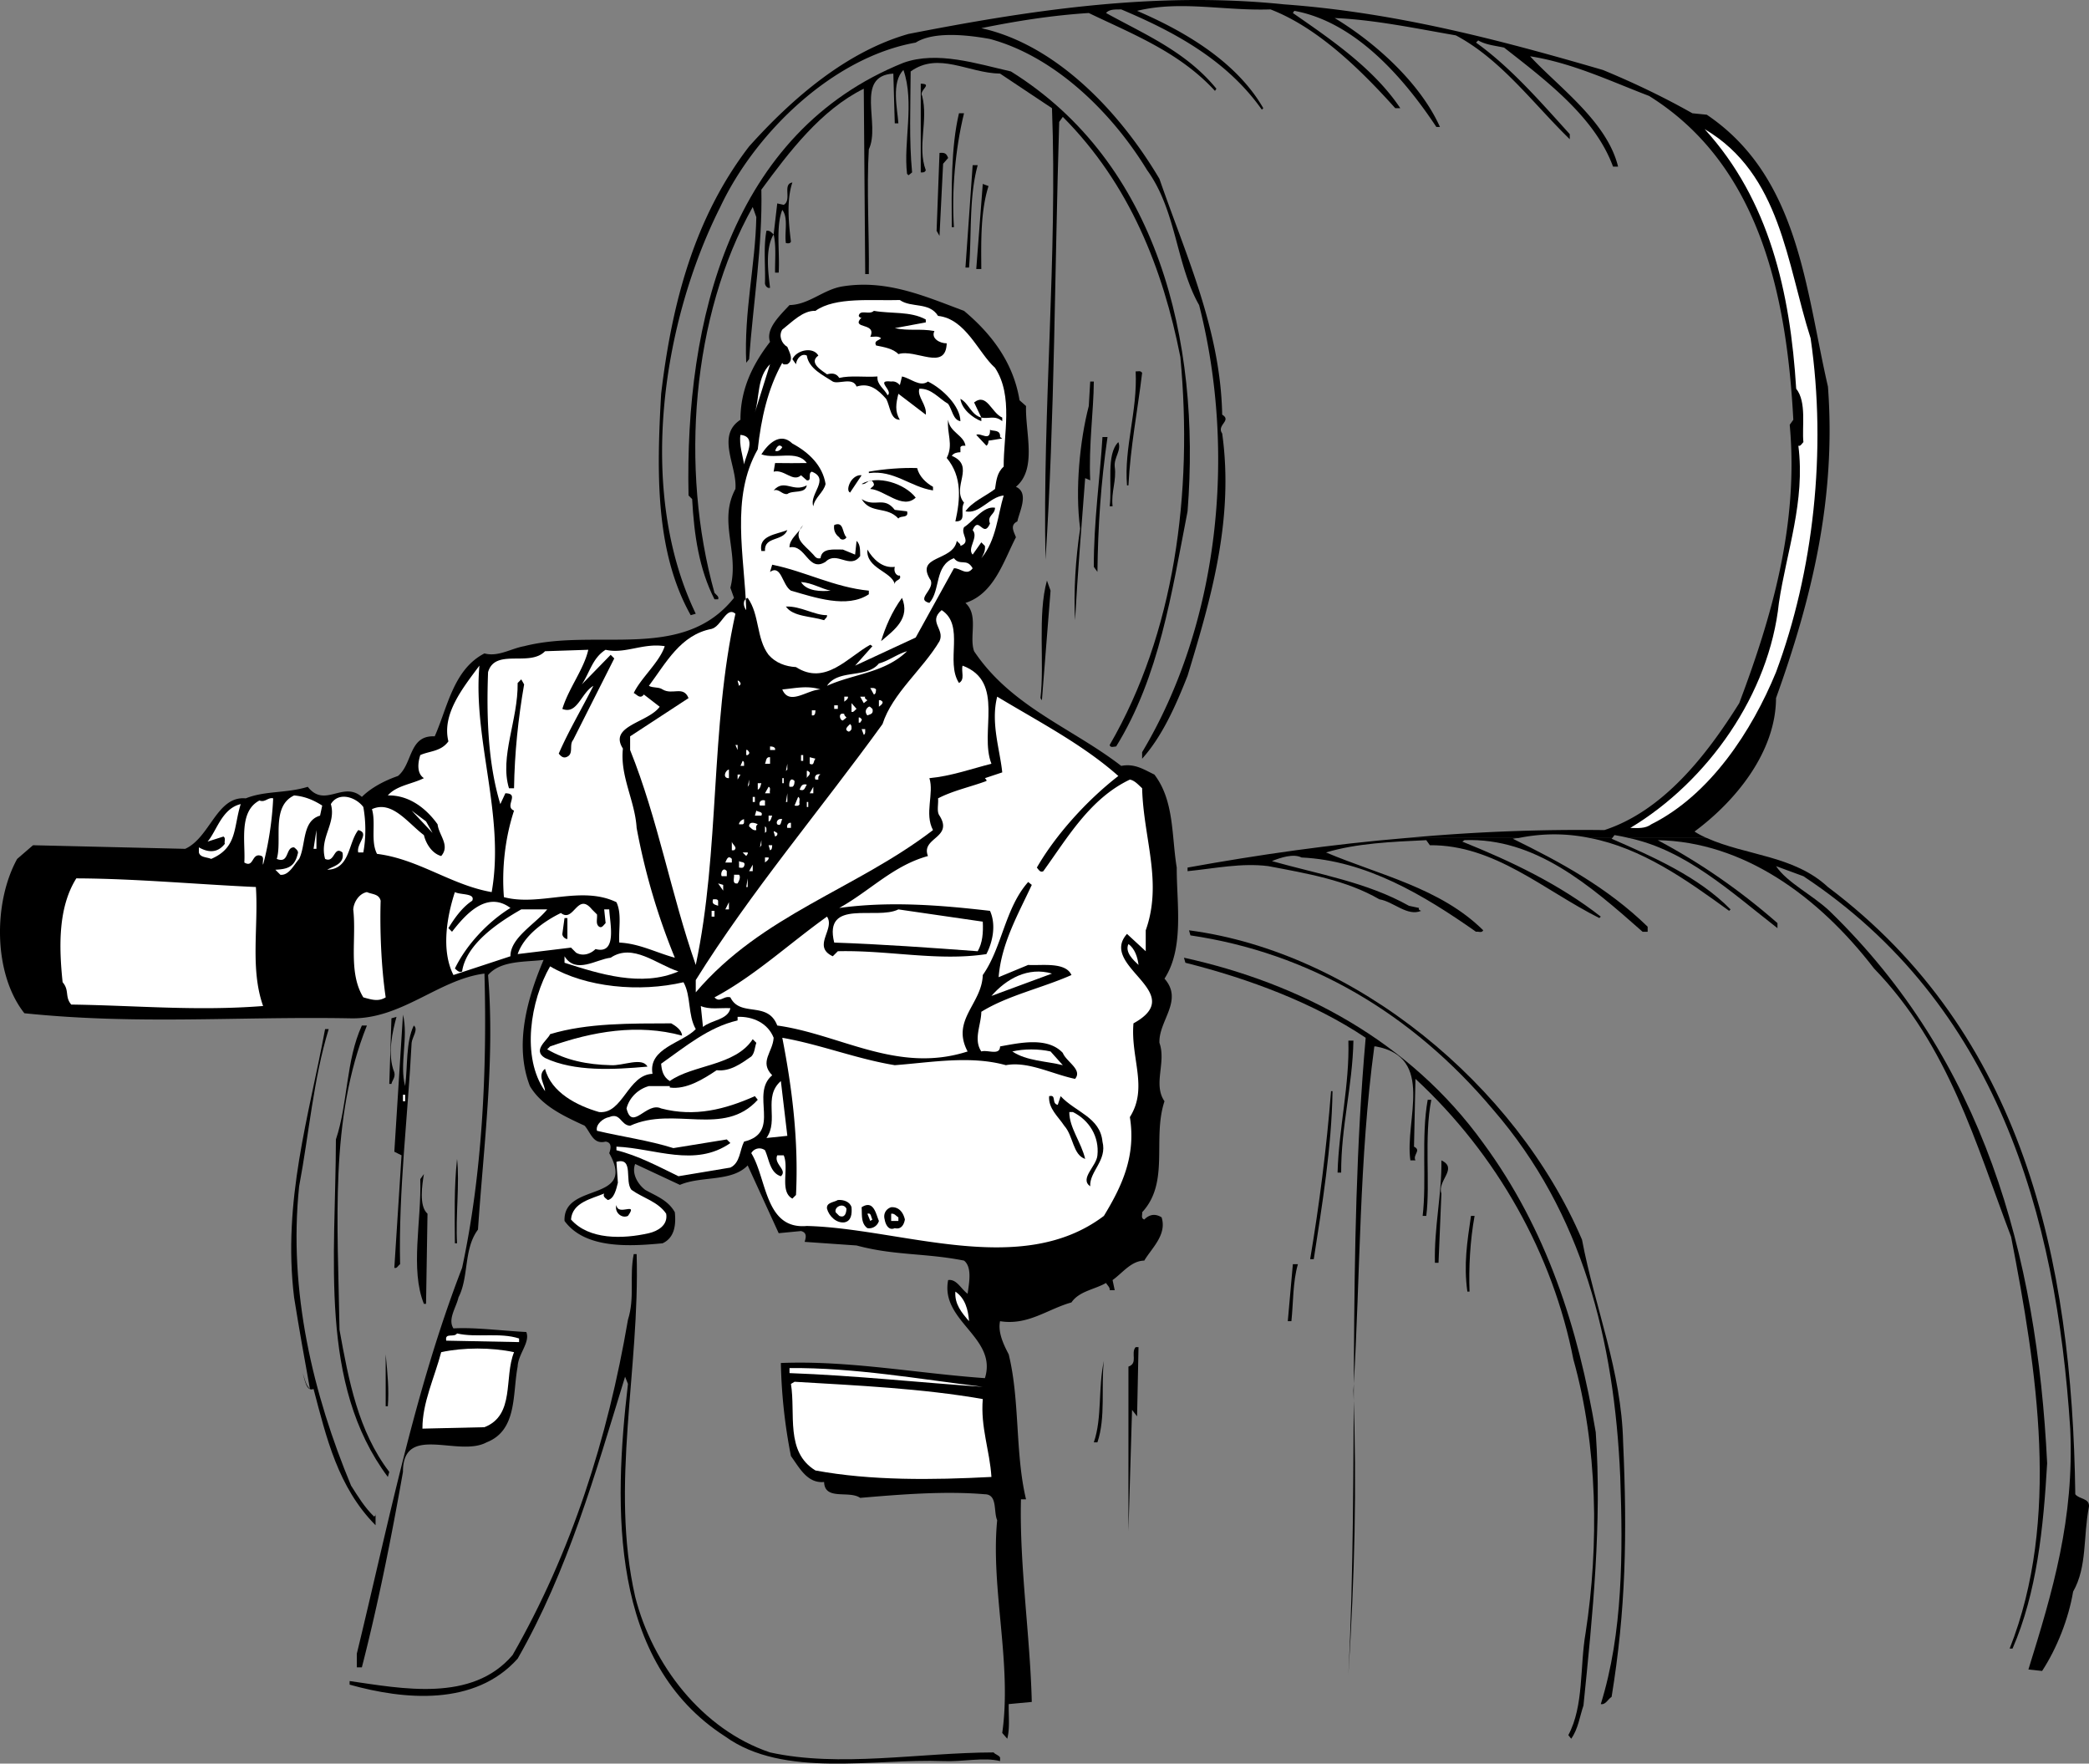<svg xmlns="http://www.w3.org/2000/svg" width="289.684" height="244.555"><rect width="100%" height="100%" fill="#808080" stroke="none"/><path d="M210.58 116.206c-.258.004-.54.063-.797.098 6.574 3.226 13.074 6.726 18.699 12.199v.703h-.7c-7.327-6.476-14.925-13.078-24.702-12.703l-.297.203c6.773 2.723 13.472 5.922 19.199 10.399l-.2.199c-7.726-3.875-14.527-10.176-23.5-10.098l-.5-.703c-4.827.227-9.624.426-13.902 1.703 7.375 3.125 15.875 4.922 21.801 10.797-.226.426-.625.125-1 .203-7.226-5.078-15.226-9.875-24.199-10.3-1.125-.575-2.926.023-4.102.5 6.477 1.824 13.176 2.925 19 6.199l1.403.3c-.125.223.074.325.297.399-1.922.824-3.825-1.274-5.797-1.598-4.625-2.676-10.028-3.578-15.403-4.601-3.722-.477-7.425.324-11.199.699v-.5c9.91-1.79 19.985-3.235 30.301-4.098h15.598m13 0-.098.098c5.773 2.527 11.973 5.226 16.5 9.8l-.2.2c-5.988-4.36-12.136-8.7-19.3-10.098h3.098"/><path d="M236.681 116.206c5.492 2.461 12.074 2.395 16.801 6.797 27.074 20.328 33.875 51.625 34.3 84.203.575.723 1.973.524 1.9 1.7-.825 4.222-.227 8.324-2.2 11.8-.625 3.723-2.227 7.824-4.3 11l-1.9-.203c3.376-10.875 6.376-20.875 5.798-33.398-1.922-29.774-10.223-58.875-37-76.602l-3.797-1.398c1.574 2.324 4.972 3.925 7.398 6.199 21.375 20.726 28.774 47.527 30.2 76.601-.524 9.024-1.426 17.926-4.801 25.7h-.399c7.074-17.875 3.774-38.676.2-57.102-4.926-12.973-8.626-26.473-19-37.2-7.825-10.175-18.223-17.573-30-17.8 5.874 3.125 11.374 6.926 16.601 11.5v.703c-6.492-5.055-12.7-10.82-20.602-12.5h10.801"/><path d="M194.982 116.206a261.417 261.417 0 0 1 27.5-1.101c8.176-2.676 14.176-10.375 18.7-17.602 4.476-11.875 8.273-24.773 7-38.598l.5-.699c-.927-17.375-4.727-35.375-20-44.902-5.427-2.074-10.626-4.574-16.5-5.5 3.874 4.226 10.675 9.027 12.198 15.3h-.699c-2.523-6.874-9.324-11.976-15.101-16.5-1.223-.273-2.524-.374-3.598-1l-.3.301c4.773 3.426 8.773 8.024 13 12.7v.699c-5.024-4.875-9.524-11.074-15.802-14.399-5.625-.976-11.324-2.175-16.8-2.402 5.675 3.426 11.875 9.027 14.601 15.102h-.5c-4.625-6.977-11.324-14.575-19.699-16.102l-.2.3c5.075 3.528 11.173 7.626 14.9 13.2h-.7c-4.727-5.273-10.727-11.172-17.3-13.7-6.427.227-12.427-1.273-18.5.2 6.573 2.828 13.773 7.027 17.5 13.5l-.2.203c-4.926-6.976-12.324-10.875-19.5-13.902-.727.027-1.625-.074-2.102.5 5.278 2.926 11.075 5.324 15.301 10.5l-.199.3c-4.926-5.374-11.426-7.874-17.5-10.8-5.125.324-10.125 1.125-14.902 2.101 10.476 2.325 19.277 11.723 24.703 20.899 3.672 10.625 8.472 20.926 8.699 32.699 1.375.828-.824 1.426 0 2.602 1.676 12.023-1.625 23.125-4.8 33.601-1.626 4.125-3.524 8.422-6.302 11.5v-.902c10.575-17.676 13.176-41.274 7.903-62-3.227-5.676-3.125-13.074-7.203-18.7-4.922-8.074-12.825-15.773-21.797-18.199-3.125-.574-7.828-1.074-10.301.5-11.426 2.024-22.227 12.426-27.102 22.801-8.023 15.922-11.625 39.324-3.398 56.399l-.7.199c-4.925-8.774-4.726-19.774-4.1-30.7 1.476-12.476 4.573-24.374 12.198-34.3 6.075-6.774 13.575-13.176 22.102-15.598C142.255 1.53 159.955-1.27 178.08.605c15.476 1.125 29.875 4.925 44.203 9.101 4.172 1.723 8.375 3.723 12.398 6l2 .2c12.774 8.624 13.676 24.124 16.801 37.699 1.176 15.625-2.324 29.625-7.2 43.199-.027 7.426-5.527 14.226-11.3 18.5.531.351 1.105.644 1.7.902H225.88a22.657 22.657 0 0 0-2-.402l-.3.402h-3.098c-3.11-.637-6.367-.715-9.902 0h-15.598"/><path d="M140.181 9.905c20.274 12.625 26.375 37.125 24.5 61-2.226 11.426-3.926 22.926-9.898 32.598-.328.027-.828.227-.903-.2 8.977-15.472 11.575-34.874 9.801-53.8-2.426-12.273-7.023-23.973-16.3-33.297l-.5.7c-.626 20.222-.626 41.124-1.899 60.699-.426-20.875 1.676-42.176.898-62.602l-7.199-4.797c-4.426-.078-8.523-3.078-12.398-.3-.027 5.023-.227 9.523.199 14l-.5.398-.2-.2c-.527-4.374 1.075-9.874-.5-14.398-1.726 1.723-.827 5.422-.702 7.399h-.5l-.2-6.899c-5.425.324-1.722 7.024-3.398 10.5-.324 5.324.074 12.125 0 17.297h-.5l-.2-25.7c-5.925 2.927-10.327 8.727-14.202 14 .175 7.825-1.125 15.626-1.7 23.5l-.398.5c-.324-7.073 1.273-13.573 1.398-20.198l-.5-1.399c-8.425 15.024-10.125 36.223-5.3 53.5.277.324.675.524.5.899h-.5c-2.125-4.176-2.825-8.875-3.098-13.899l-.5-.5c-.527-24.277 5.875-50.375 29.8-60 4.673-1.676 10.173.125 14.9 1.2"/><path d="M127.88 13.304c.875 3.426-.722 7.027.5 10.3-.125.325-.425.325-.699.301v-12.3c1.774.023-.324.925.2 1.699m5.8 2.402c-1.226 5.024-1.726 10.824-1.398 15.797h-.301c-.027-5.074-.125-11.074 1-15.797h.7"/><path fill="#fff" d="M251.08 46.905c2.277 15.625.375 32.426-4.797 46.301-3.328 8.125-9.125 17.024-17.301 21.098-.824.625-1.926.527-2.902.5 10.777-6.473 19.277-18.574 20.601-31.2 1.074-7.175 3.676-14.074 2.7-21.8.277.125.476-.274.699-.5-.223-2.074.476-5.574-1-7.399-.825-13.375-3.723-26.175-12.7-36 10.575 6.223 11.375 18.625 14.7 29"/><path d="m131.482 21.905-.7.801-.5 10-.402-.703.403-10.797c.773-.078.972.125 1.199.7m4.098.999c-1.223 4.426-.825 9.524-1.2 14.2h-.5l1-14.2h.7m-25.7 2.399c-.824 2.426-.523 5.625-.199 8.199-.125.328-.523.227-.699.203-.227-1.476.375-3.476-.5-4.601-.926 2.324-.324 5.824-.5 8.699h-.5c-.027-1.774.176-3.676-.2-5.301-1.226 2.027-.726 5.426-.5 7.402-.327.125-.726-.277-.702-.699.078-2.375-.223-4.875.203-7.203.472-.074.672.227 1 .5l.5-4.297.898.2c1.176-.676-.226-2.876 1.2-3.102m27.199.5c-1.125 3.527-1.024 7.824-1 11.5h-.7l.903-11.801.797.3m-3.399 17.302c3.977 3.324 6.875 7.324 7.7 12.398l.902.8c-.125 3.626 1.574 8.727-1.403 11.2 1.875.828.477 3.426.2 4.8-1.125.528-.422 1.528-.2 2.2-1.722 3.328-3.023 7.828-7 9.102 1.875 1.726.477 4.625 1.2 6.699 5.175 7.726 13.578 10.625 20.402 15.902 1.875-.375 3.176.524 4.598 1.2 2.777 3.624 2.375 8.523 3.101 12.898-.023 4.926 1.074 11.125-1.699 15.402 2.676 3.024-.824 5.824-.7 8.899.973 2.726-.925 5.726.7 8.101-1.727 5.223.773 11.223-3.102 15.399.075.324-.222.824.301 1 .676-.676 1.477-.875 2.399-.301.777 2.426-1.422 4.324-2.399 6-1.824.027-3.023 1.726-4.398 2.699l.297 1.402h-.7c.075-.375-.324-.675-.5-1-1.625.926-3.722 1.125-4.8 2.7-3.325.925-6.024 3.226-9.899 2.601-.324 1.524.477 3.223 1.2 4.598 1.574 6.426.874 13.726 2.402 20.101h-.703c-.223 9.125 1.277 18.926 1.5 28.098l-3.2.3c-.023 1.825.176 3.325-.199 4.802l-.699-.801c1.375-9.574-1.625-20.074-.7-29.5-.527-1.176.075-3.574-1.702-3.598-5.524-.476-11.723.023-17.297.5-1.528-1.078-4.926.422-5-2.203-2.328.227-3.426-1.973-4.602-3.598a73.814 73.814 0 0 1-1.398-12.902c9.472-.375 18.773 1.426 28.297 2.102 1.777-5.676-6.223-7.875-5.098-13.602 1.176-.172 1.773 1.227 2.7 1.902.175-1.375.675-3.675-.5-4.601-5.427-1.074-9.626-.676-14.9-2.098l-7.202-.5c.175-.578.375-1.277-.5-1.5l-3.098.297-4.3-9.398c-2.227 2.324-6.427 1.425-9.4 2.699l-6.202-2.899c-.524 1.325.375 2.825 1.402 3.598 1.473.828 3.176 1.426 4.098 3.102.175 1.726-.024 3.523-1.7 4.3-4.523.426-10.722.825-13.597-3.101-.227-5.473 10.074-2.473 6.199-9.399.176-.476.473-1.476-.5-1.601-1.727.426-2.027-1.176-2.902-2.2-2.723-1.273-5.922-2.675-7.598-5.5-2.227-5.773-.324-12.273 1.898-17.5-2.425.325-5.925.024-7.699 2.102.977 11.824-.625 23.723-1.398 35.297-2.028 2.727-1.227 6.527-2.703 9.402-.325 1.426-1.524 3.024-.7 4.301 2.875-.176 6.676.324 10.102.5.574 1.422-1.125 3.024-1.2 4.797-.726 3.828-.027 8.828-4.3 10.5-3.926 2.125-11.625-2.672-11.602 4.102-1.625 9.226-3.425 18.226-5.699 27.101h-.699v-1.902c4.375-17.973 7.973-36.375 14.598-53.5 2.777-12.875 3.476-27.176 3.101-40.801-6.426.828-11.523 6.426-18.699 6.203-15.625-.277-29.426.922-45.102-.703-4.324-5.473-4.324-15.375-1-21.398l2.2-1.899 21.101.5c3.477-1.578 4.375-7.375 8.399-7 2.675-1.078 5.578-.676 8.601-1.601 2.375 3.023 4.875-.875 7.5 1.398 1.274-1.273 3.176-2.273 5-2.898 2.074-1.676 1.477-5.676 5.102-5.5 1.773-3.977 2.574-9.274 6.898-11.5 1.875.523 3.676-.676 5.5-1 10.074-2.575 21.977 2.226 29.102-6.7l-.5-1.402c1.273-4.973-1.727-9.172.699-13.7.273-3.175-2.727-7.374.7-9.597-.024-4.176 1.675-7.676 4.1-10.8-.624-1.778 1.274-3.575 2.7-5.102 2.773-.074 4.676-2.176 7.398-2.598 6.176-.976 11.477 1.422 16.801 3.399"/><path fill="#fff" d="M130.08 43.804c3.875.426 5.578 5.125 7.902 7.199 2.574 3.926 1.176 9.227 1.2 13.703-.927.824-1.024 1.922-1.2 3.098-1.324 1.027-3.125 1.726-4.102 3.101 1.977.426 3.278-1.976 5.301-2.199-.824 2.723-1.023 6.223-3.101 8.7.277-.477.578-.977.5-1.7l-.5-.5-1.2 1.7c-.824-.876.875-2.376 0-3.403.875-2.074 1.477 1.227 2.403-.898-.426-1.176.672-1.176.699-2.2-1.625-.277-2.926 1.825-4.3 2.7-.524 1.023 1.073 2.023-.5 2.601.073-.277-.325-.476-.5-.703-.524 2.926-5.927 1.926-3.602 5.5.476 1.328-2.125 2.625-.2 3.102 1.575-1.774.676-5.176 3.403-6.2.875 1.125 1.773-.074 2.597 1.399-.824 1.125-1.722-.074-2.597 0l-5.301 9.601-8.402 3.899 2.402-2.7-.3-.199c-3.126 1.723-6.227 5.723-10.302 3.098-1.425-.074-2.824-.574-3.8-1.7-1.723-2.273-1.223-5.573-2.899-7.898-.824.325-.523 1.325-.199 1.7-.227-7.477-2.227-15.575 1.598-22.301.476-4.274 1.375-8.375 3.402-12 .074.324.473.226.7.199.976-.574.273-1.672 0-2.398-.825-.477-1.227-1.575-.7-2.399 1.375-1.078 2.875-2.676 4.598-2.601 2.777-1.977 7.875-1.375 11.703-1.5 1.574 1.125 4.074.226 5.297 2.199"/><path d="M128.38 44.304v.402l-4.3.797c1.976.426 3.476.027 5.5.402-.524 1.024.777 1.723 1.703 1.7-.125 3.925-4.328.726-6.703 1.5-.723-.774-2.024-.977-3.098-1.2-.324-.675.375-.675.7-1-.427-.375-1.024-.175-1.5-.199.976-2.078-2.825-.976-1.2-2.703-.227.125-.324-.074-.402-.2.175-.972 1.476-.073 2.101-.698 2.375.425 5.074.023 7.2 1.199m-14.899 5c-1.426 1.027.574 2.125 1.2 2.601.675-.175 1.273-.175 1.698.5 1.575-.375 3.477-.074 5.301-.199-.125 1.125.977 1.723 1.399 2.598.875-.574-1.825-2.176.5-1.899.476-.074.875.125 1.203.5l.297-1.199c1.175.223 2.476 1.524 3.601.7 2.074 1.023 4.477 3.425 4.5 5.5-1.023-.176-1.125-1.575-1.699-2.403-1.324-.773-2.324-2.172-4-2.098-.324 1.125 1.074 2.223.898 3.598l-3.8-2.898c-.325 1.324-.524 2.425.203 3.601-1.328.023-1.328-1.875-1.903-2.902-1.125-1.274-2.324-2.274-4.097-1.7-.528-1.374-2.528-.273-3.301-.699-1.324-.875-3.324-1.777-3.602-3.601-.722-.375-1.425.426-1.5 1.199l-.5-.7c.575-1.273 2.875-1.773 3.602-.5"/><path fill="#fff" d="M104.681 57.206c.676-2.176.274-4.875 2.102-6.703l-2.102 6.703"/><path d="M158.38 51.706c-.625 5.223-1.625 10.223-1.898 15.598h-.2c-.425-5.274 1.473-10.274 1.2-15.801.273.027.676-.172.898.203m-6.699 1.199c-.023 4.024-.726 8.926-.5 13.7l-.699-.301c-.527 6.926-1.027 12.926-1.402 19.699-.223-3.875.078-8.574.703-12.7-.727-5.472-.027-12.273 1.199-17l.2-3.398h.5m-15.602 5-1-2.101c1.777-1.375 2.375 1.426 3.902 2.101v.5c-1.027-.875-1.926-.277-2.902-.5v.5c-1.223-.476-2.723-1.675-2.899-3.101 1.176.625 1.477 2.226 2.899 2.601m-2.2 3.899c-.222.027-.523-.074-.699.199v.703c-.523.023-.926.125-1.199.5 3.375 1.422-.125 4.324 1.7 6.5-.626 1.125.476 2.625-1.2 2.598.676-3.074.973-6.176-1.2-8.801.973-1.875-.027-3.473.2-5.297.176 1.723 2.176 2.125 2.398 3.598m4.801-1.199.301.199-1.902.3c-.024.227-.024.524-.297.7l-1.403-1.5c.575-.375 1.977 1.027 1.903-.7.472.227 1.472-.074 1.398 1"/><path fill="#fff" d="M103.181 64.405c-.125-.976-.726-2.777-.5-4.101 2.375.226.676 2.926.5 4.101"/><path d="M153.58 60.605c-.922 6.324-1.325 12.425-1.399 18.699l-.5-.7c-.023-6.175.875-12.574 1.2-18h.699m-39.098 6.501c-.227 1.125-1.527 1.925-1.7 3.101-.624-1.676 2.376-3.777-.202-4.8-.625.222.078 1.324-.7 1.199l-.8-.7c-1.125 1.024-2.325-.875-3.797-.5l.199-1.199c1.473.023 3.176.023 4.398 0-1.324-1.875-4.324-.476-6.3-1.203.875-1.375 2.578-3.172 4.3-1.5 2.278 1.227 4.176 3.027 4.602 5.602m40.098-2.399c.277 1.922-.524 3.524-.297 5.5h-.403c.375-2.976-.523-7.176 1.2-8.902.476 1.125-.625 2.125-.5 3.402"/><path fill="#fff" d="M108.482 62.003c-.125.227-.527.727-1 .5.176-.375.473-1.074 1-.5"/><path d="M129.38 67.503v.5c-3.125-.473-5.425-2.875-8.898-2.398v-.2c2.074-.375 4.676-.574 6.7-.5.273 1.125 1.175 2.024 2.198 2.598m-11.5.801c-.523-.274-.125-1.274.2-1.7.375-.476.875-.773 1.402-.699l-1.602 2.399"/><path d="M126.982 69.003c-1.824 1.727-4.324-1.074-6.3-1.2.175-.273.573-.374.5-.698-.427-1.176-1.024.226-1.7 0 2.176-1.274 5.973-.075 7.5 1.898m-15.102-1.699c-.222 1.226-1.925.625-2.699 1.199-.726.125-1.125-.773-1.898-.5 1.472-1.672 2.672.328 4.597-.7m12.2 3.403 1.703.2c.273 1.023-.926.523-1.203 1-1.625-1.778-3.825-.575-5.098-2.7 1.875 1.223 3.074-.476 4.598 1.5m-11.297 6.199c.273.325.472.625 1 .5.172-1.476 1.875-1.175 3.097-1.199l1.7.7.203-1.903c.574.527.472 1.426.5 2.102-1.426 1.925-3.227-.774-4.801.8-2.426 1.524-2.727-2.476-5-2-.027-1.175 1.273-1.976 1.898-3.101-1.625 1.824.176 2.726 1.403 4.101"/><path d="M117.38 74.503c-.222.426-.824.426-1 0-.523-.375-.824-.973-.699-1.7 1.375-.573 1.074 1.126 1.7 1.7m-8.2-1c-.625 1.625-3.226.828-3.101 2.902h-.5c-.422-2.175 2.078-2.277 3.601-2.902m14.899 5.102c-.223.824.375 1.324.703 1.199.273.726-.727.527-.703 1.199-.422-1.773-4.024-2.172-3.797-4.797.773 1.324 2.074 2.625 3.797 2.399m-3.598 3.3v.5c-3.027 2.024-7.527.426-10.8-.5-1.227-.777-1.325-3.675-2.9-2.601l.298-1c4.578.926 8.578 3.125 13.402 3.601m24 15.2-.2-.301c.575-4.774-.425-11.574.9-16.301l.5 1.402-1.2 15.2"/><path fill="#fff" d="M115.181 81.905c-1.226.125-3.324.125-4.101-1.199 1.578.125 2.777.922 4.101 1.2"/><path d="M122.181 88.905c.574-1.875 1.477-4.074 2.899-6 1.175 2.825-1.024 4.426-2.899 6m-7.5-3.601c.074.324-.324.527-.398.699-1.828-.574-4.328-.473-5.301-1.898 2.074-.075 3.973 1.226 5.7 1.199"/><path fill="#fff" d="M101.982 85.105c-3.527 15.824-2.125 32.824-5.5 48.699-3.426-9.774-5.227-20.176-9.102-29.801v-1.898l8.102-5.301c-.727-1.774-2.227-.375-3.602-1.2-.523-.374-1.324-.175-1.898-.5 2.375-3.175 4.375-7.074 8.7-7.898 1.374-.375 2.073-3.176 3.3-2.101m31 9.601c.875-.476.273-1.578.5-2.402 5.973 2.226 2.273 9.226 4 13.601-2.824.723-5.625 1.723-8.602 2 .676 2.125-.722 4.926.5 7.2-10.722 8.226-23.722 11.726-32.898 22.5v-1.7c7.574-12.175 17.273-23.574 25.898-35.5 1.375-4.277 5.575-7.574 7.903-11.5.773-1.675-1.625-2.675.297-4.3 3.277 2.125.476 7.125 2.402 10.101"/><path fill="#fff" d="M92.181 89.605c-.726 2.226-3.324 4.425-4.3 6.5.374.125.874.925 1.402.199l2.199 1.699c-1.625 2.227-7.125 2.625-5.102 5.8-.425 3.825 1.676 7.227 1.903 11a91.304 91.304 0 0 0 5.297 18c-2.524-.675-4.922-1.972-7.7-2.097-.125-1.875.375-3.976-.398-5.601-4.926-2.375-10.625.625-15.602-.7-.324-3.976.176-8.277 1.403-12-1.426-.574.875-2.375-1.203-2.402l-.7 1.5c-1.722-5.672-1.925-12.172-1.699-18.297.977-3.375 5.774-.676 7.899-2.902l6-.2c-.625 2.727-2.723 5.325-3.598 8.2 2.074.824 2.574-2.176 4.3-3.2-1.624 3.227-3.425 6.227-4.8 9.399.273.328.574.625 1 .5 1.176-.375.375-1.672 1-2.398l5.7-11.301-.5-.5-4 4.101c1.073-1.574 1.476-3.675 3.3-4.8 2.676.625 5.176-.977 8.2-.5m33.601.699c-3.125 3.027-7.426 3.125-11.102 4.8 1.574-2.374 5.477-.976 7.2-3.101 1.374-.375 2.476-1.273 3.902-1.7m-57.602 33.403c-5.625-.976-10.125-4.578-15.898-5.3-.926-1.778-.125-4.278-.703-6.2 2.777-1.277 4.976 1.922 7.203 3.598.273 1.125 1.074 2.527 2.398 2.902 1.274-1.476-.324-2.875-.5-4.402-1.625-2.274-4.023-4.074-6.898-4 1.172-1.375 3.375-1.574 5-2.399-1.028-.675-.828-2.175-.5-3.199 1.273-.578 2.875-.476 3.898-1.902-.926-3.774 1.977-7.375 4.301-10.5-.926 10.226 3.574 20.824 1.7 31.402"/><path d="M72.681 94.905c-.824 4.723-1.324 9.524-1.398 14.399h-.703c-1.325-4.375 1.277-9.473 1.203-14.598l.5-.5.398.7"/><path fill="#fff" d="M102.681 94.706c.074.223-.125.324-.199.399l-.2-.7c.173-.074.274.125.4.301m11.101.899c-1.828.023-4.328 2.324-5.301 0 1.875-.176 3.473-.575 5.3 0m7.7 0c-.027.324-.027.625-.3.699l-.5-.899c.273.024.573-.074.8.2m-3.902 1c.078.324-.325.523-.5.699v-.7h.5m2.402.001c-.125.226.074.324.3.5l-.5.398-.5-.898h.7m35.098 11c-4.422 3.425-8.723 8.226-11.297 12.699.273.324.472.726.898.5 3.375-4.676 6.477-10.074 12-12.7.676.126 1.176.727 1.7 1.2.175 6.926 2.874 13.027.5 19.699v2.902l-2.598-2.402c-4.028 4.527 8.672 8.125.898 12.402-.426 4.825 2.074 8.926-.5 13 .875 5.426-1.125 9.625-3.601 13.7-11.524 8.726-28.125 1.726-41.2 1.398-5.824.527-5.523-6.574-7.699-10.098a1.288 1.288 0 0 1 1.899-.402c.578 1.227.675 3.125 2.203 3.602.972-.875-1.028-1.676-.5-2.899h.898c.774 1.824-.625 5.024 1.2 6l.5-.5c.374-7.476-.524-14.777-1.899-21.8 5.273.925 10.273 2.925 15.598 3.8 4.976-.375 10.476-1.375 15.402 0 3.074-.578 6.375 1.223 9.598 1.899 1.078-1.274-1.223-2.375-1.7-3.602-2.125-2.273-6.023-1.375-8.699-.898-.023 1.324-1.726.425-2.601.699-1.125-1.676-.024-3.676 0-5.5 3.675-2.274 8.375-3.274 12.5-5.098-.825-1.875-4.223-1.277-6-1.402l-4.098 1.699c.375-4.672 2.676-8.672 4.598-12.797l-.5-.402c-3.223 3.625-3.625 9.125-6.297 12.902-.125 4.024-4.426 6.223-2.102 10.598-9.726 3.125-17.625-2.375-26.398-3.598-1.328-3.476-5.125-1.078-6.5-3.902-.926-.274-1.426.824-2.203 0 5.578-2.973 10.375-7.473 15.601-11.2 1.176 1.727-2.125 4.126.801 5.5l.7-.699c6.976-.175 13.874 1.426 20.6.399.876-1.676 1.376-4.074.5-6-6.726-.774-13.827-1.375-20.902-.399 4.278-2.375 7.477-5.875 12.301-7.199-1.023-2.578 3.574-2.476 1.602-5.601-.426-.575-.125-1.575-.203-2.399 2.078-1.078 4.476-1.578 6.703-2.402.074-.176-.125-.274-.203-.399l2.402-.8c-.324-3.176-1.625-6.875-.7-10.5 5.673 3.425 11.876 6.625 16.798 11m-32.7-10.301c.075.324-.324.527-.5.699v-.898c.278-.075.375.125.5.199m-3.597 1c-.227.125-.426.527-.703.402v-1.203l.703.8m-2.602.001h-.5v-.5h.5v.5m4.801 0c.176.726-.324.726-.7.902-.327-.375-.327-.875.2-1.203.176-.074.273.125.5.3m-7.902.2c-.024.328-.024.625-.297.703h-.203v-.703h.5m4 .5c-.024.227.175.328.3.5l-.5.402c-.425.024-.722-1.175.2-.902m2.402.703c.074.223-.125.324-.2.5h-.202v-.703c.175-.074.277.125.402.203m-1.402 1.399c-.125.226-.325.425-.5.3-.524-.277-.024-.675.3-1 .278.223.176.524.2.7m1.902 0c-.027.324.074.625-.2.8l-.3-.8h.5m-17.699 2.898-.301-.7h.3zm5.199-.199v.199h-.7v-.5c.274.027.575.027.7.3m-3.602.501c.075.226-.125.324-.199.402h-.199v-.703c.176-.074.273.125.398.3m7.2.403h.3v.797h-.3v-.797m-4.297 1.199h-.703c.175-.277.078-.976.703-.902v.902m6.297-.699c-.325.324-.125 1.024-.797.7v-.903l.797.203m-9.899 1h-.5l.301-.703c.273.125.176.426.2.703m5.8.699.2-1v.801zm-7.902 1c-.922.024-.524-1.074 0-1.199v1.2m11.203-.801c.074.425-.328.523-.403.8v-1c.176-.074.278.125.403.2m-10 1v-.7h.398zm11.5-.7c-.328.125-.328.426-.301.7h-.402c-.223-.477.175-.875.703-.7m-5.301.5h.2v.7h-.2v-.7m-4.801 1.2.2-1v.699zm6.5-.801c-.023.324-.023.625-.3.8h-.399c-.125-.374.074-1.476.7-.8m-4.602.301c-.125.324-.125.726-.5.898v-.898h.5m6.3.199c-.324.527-.324.926-1 .699.176-.375.278-.875 1-.7m-5.097 1.2h-.703l.5-.898c.375.125.078.625.203.898m5.5 0 .5-.898v.898zm-3.301 1.203.2-1.203v1.203zm-64.301.5-.3 1.399c-2.524.726-1.926 4.023-2.899 6-.727.824-1.426 2.324-2.602 2.199l-.699-.7c1.676-.074 2.676-.374 3.102-2.199.172-.375-.227-.675-.5-.902-1.227-.074-.625 2.328-2.403 1.602.778-2.575-.824-7.274 2.403-8.801 1.472.125 2.672.625 3.898 1.402m5.699.199c.375 2.024.375 4.325 0 6.301h-.699c-.324-1.176 1.676-2.676 0-3.101-1.426 1.824-1.125 5.425-4.3 5.5.777-.477 2.476-.774 2.101-2.399-1.227-.976-1.027 1.524-2.402.899-.825-2.977 1.578-4.875.8-7.602 1.075-1.773 3.477-.973 4.5.402m54-1.402h.301v.703h-.3v-.703m6.499 1c-.125.328-.523.227-.699.203l.5-1.203c.375.227.074.625.2 1m-73.001-.797c-.125 2.922-.625 6.324-1.398 9.2-.125-.376.176-.977-.2-1.2-1.425-.578-1.027 1.723-2.402.899.176-2.774-.824-7.075 2.102-8.602.773.328 1.176-.473 1.898-.297m68.2 1h-.7c-.222-.476.176-.875.7-.703v.703m5.8-.5h.2v.7h-.2v-.7m-78.5.297c-1.023 3.227-.425 6.027-4.097 7.602-.625-.274-1.528-.176-1.703-.899v-.703c1.277.727 2.578.828 3.601-.5-.125-.273.176-.773-.199-1l-2.2.703c1.274-1.476 1.973-4.578 4.598-5.203m26.602 4-2.902-3.098 2 1.5zm45.598-2.398h-.899l.2-.7c.277.223.976.125.699.7m1.5 0c-.125.324-.223.824-.5.8v-.8h.5m-3.899.5c-.023.324.074.625-.199.699h-.5c-.027-.274.375-.676.7-.7m5.3.001c-.227.324-.125 1.023-.7.699-.226-.375.173-.875.7-.7m-3.402.7c-.325.226-.223.527-.2.8-.425.126-.722-.273-1-.5-.023-.773.875-.476 1.2-.3m4.601.5h-.5c-.125-.274.074-.774.5-.7v.7m-3.398.5-.203.199v-.898c.277.125.175.425.203.699m-62.801 2.402.398-2.601v2.601zm64.301-2.203c.074.328-.125.426-.301.5l-.2-.7c.173-.073.274.126.5.2m-2.402 2 .2-1v.703zm-3.597.402h-.301v-1.199c.074.422.875.824.3 1.2m5.298-.7c-.024.324-.024.625-.297.7l-.203-.7h.5m-3.399 1c.074.223-.125.324-.199.5l-.5-.5h.7m-2.2.899v.5h-.902c.175-.375.375-1.075.902-.5m5.098-.2c.078.325-.325.524-.5.7v-.7h.5m-3.399 1.2c-.125.324-.426.226-.699.199v-.899c.273.223.973.024.7.7m.698.699.5-.899v.899zm-3.097 0v.699h-.703c-.223-.375.175-1.375.703-.7m1.699.501c.273.324-.027.926-.2 1.199-.827.125-.425-.773-.5-1.2h.7m-67 1.7c.375 5.527-.824 11.328 1 16.5-9.227.727-17.527-.074-26.602-.2-.925-1.073-.222-1.972-1.199-3.097-.523-4.976-.625-10.375 1.899-14.402 8.175.027 16.578.824 24.902 1.199m68 0 .2-1.2v1.2zm-3.199.5-.703-1 .703.203zm-47.5 1.402c-.125 4.024.074 9.125.699 13.399-1.027.625-1.926.324-3.102 0-2.125-3.473-.925-8.074-1.398-12.2.074-.976.773-2.175 1.898-2.398.676.324 1.676.223 1.903 1.2m12.699-.001c-1.426.926-2.527 2.524-3.3 3.801l.5.5c1.773-2.277 4.773-5.777 8.1-3.3-3.124 1.925-6.124 5.124-7.702 8.398.277.226.578.625 1 .402.578-3.875 5.175-6.875 8.203-8.601h3.597c-1.625 2.023-5.125 3.925-5.097 6.5l-7.903 2.601c-1.722-3.375-.925-8.078.2-11.5.777.422 2.875.125 2.402 1.2m34.098-.001v.7c-.422-.176-.922-.176-.7-.899.278.023.575-.078.7.2m1 1.199.5-1v1zm-17.797.699c.074.625-.227 1.324.297 1.699.375.227.578-.172.902-.5l-.2-1.898h.7c.074 1.824 1.176 6.324-1.902 5.5-.723.726-1.825 1.023-2.7.5l-.699-.7-7.398.899c.875-2.574 3.672-4.574 6-5.7 1.773 1.426 2.273-2.976 4.297-.5l.703.7"/><path fill="#fff" d="M136.283 127.804c.074 1.527-.027 2.926-.703 4.101-6.422-.476-13.325-.976-19.899-1.199-1.523-6.176 5.875-3.078 8.899-4.601l11.703 1.699m-37.203-.699h-.399v-.801h.399v.8"/><path d="M78.681 130.206c-.324.023-.726-.375-.699-.703l.3-2.2h.4v2.903m140.698 41.699c1.778 9.426 5.477 18.125 5.7 28.098.578 12.828.375 23.227-1.598 35.3-.527.325-.824 1.126-1.5 1 3.074-9.874 3.074-20.972 2.7-31.5-.825-18.972-5.227-36.573-17.602-50.898-11.325-13.476-25.625-21.777-42-24.199l-.2-.703c23.075 3.027 45.375 21.527 54.5 42.902"/><path fill="#fff" d="M157.88 133.804c-.722-.676-1.925-1.774-1.398-2.899.875.625 1.273 1.825 1.398 2.899m-63.8.902c-5.125 2.223-11.024.324-15.797-1.203v-.898c1.574 2.523 4.375.425 6.398.199 3.074-2.074 6.375.926 9.399 1.902"/><path d="M205.681 158.503c8.774 11.926 13.176 25.625 15.602 40.102.875 12.625-.426 25.324-1.703 37.898-.524 1.527-.723 3.227-1.7 4.602l-.398-.5c2.176-4.075 1.574-9.477 2.398-14.2 1.875-12.175 1.676-25.875-1.699-37.902-2.824-14.473-10.523-28.375-21.898-38.898l-.203 9.398c1.078.527-.223 1.125.203 1.902h-.703c-.825-5.574 3.476-14.277-4.797-15.8h-.203c-2.125 15.726-1.922 31.226-2.899 47.699.477 13.726.176 25.426-.699 39.402 1.473-28.676-.227-58.777 2.398-88.3-7.125-4.778-16.125-8.176-25-10.403l-.199-.7c16.074 3.528 31.274 11.528 41.5 25.7"/><path fill="#fff" d="M94.783 136.206c1.074 1.922.574 4.524 1.699 6.5-1.824 1.922-6.625 2.625-6 6.2-3.426.124-4.125 5.624-7.402 5.3-3.024-.875-6.625-2.676-7.5-6-1.125.922-.024 2.125 0 3.098-3.325-4.676-2.024-12.574.703-17.301 4.972 2.926 12.375 3.625 18.5 2.203m51.097-1.203-8.398 3.102c2.074-2.375 5.074-4.075 8.398-3.102m-44.597 4.801c-.328 1.625-2.625 1.625-3.801 2.601l-.3-2.902c1.175.527 2.675.227 4.1.3"/><path d="M56.181 150.605c.375-2.774.074-6.075 1.2-8.399.675.524-.223 1.625-.301 2.399-.524 10.226-1.825 20.523-1.598 30.699-.324.226-.426.625-.8.5l1-15.598-1-.5 1.198-19c.778 3.125-.523 6.922.301 9.899m-1.5-1.899c.176.723-.324 1.125-.398 1.598h-.301l.3-9.098.7-.203c-.527 1.926-1.324 5.227-.3 7.703"/><path fill="#fff" d="M107.283 143.905c-.125 2.024-2.028 3.325-.203 5.2-3.125 2.625 1.375 7.925-3.899 9.199-.625 1.226-.523 2.926-1.898 3.601l-7.203 1.2c-2.825-1.375-5.625-2.875-8.598-3.602v-.5c5.375.227 10.875 2.926 15.8-.5l-.5-.5-7.402 1.203c-3.425-1.078-7.125-1.578-10.597-2.402-.227-.875.875-1.774 1.699-1.899 1.574-.675 1.574 1.125 2.898 1.2 6.075-2.774 12.977 1.625 17.7-3.602l-.399-.5c-4.125 1.828-8.324 2.926-13 1.703-2.023-.976-4.023 3.223-4.8 0 .374-1.476 1.574-2.676 3.101-3.101h2.898v.199c2.278.324 4.676-1.176 6.5-2.399 1.875.223 3.477-.976 4.801-1.902.477-.473.477-1.273.7-1.898l-.5-.5c-2.426 3.726-8.325 3.523-11.5 5.8-.926-.574-1.126-1.476-1.2-2.402 3.375-2.375 6.574-5.074 10.602-6v-.5c2.074-.074 4.172.828 5 2.902"/><path d="M94.58 143.605c-6.125-1.676-12.422-.575-18.297 1.5l-.403.398c2.575 1.527 5.575 2.125 8.801 2.203 1.676.125 4.375-1.176 5.102.2-4.727.425-10.125.722-14.203-1.2-1.825-1.078.375-2.476.703-3.3 5.172-1.575 11.273-1.477 16.797-1.5.578.324 1.476.925 1.5 1.699m-43.7-1.399c-5.222 13.024-4.023 27.524-3.8 42.2 1.277 7.023 2.578 14.023 6.902 19.699l-.2.699c-9.624-12.875-7.226-30.473-7.202-46.801 1.675-4.973 1.375-10.973 3.601-15.797h.7"/><path d="M45.58 142.706c-2.125 6.922-2.723 14.524-4.098 21.797-1.527 14.625 1.973 28.926 7.2 41.5.976 1.527 1.874 3.027 3.198 4.3.075-.073.278-.175.2-.398v1.598c-5.223-5.273-6.825-12.172-8.598-18.898-1.027.425-1.227-1.375-1.5-2.2.273.723.375 1.625 1 2.2-.727-3.977-1.527-8.477-2.2-12.7-1.624-13.375 2.075-25.175 4.298-37.199h.5m142.101 1.598c-.125 6.324-1.726 11.926-1.699 18.3h-.5c.176-6.175 1.676-12.175 1.5-18.3h.7"/><path fill="#fff" d="M147.38 147.706c-2.324-.578-5.023-.578-7-1.902 1.575-.375 3.676-.375 5.301 0l1.7 1.902m-41.098 10.098c1.773-2.473-.528-5.676 2-7.899l.898 7.598-2.898.3"/><path d="M184.783 151.304c-.125 7.824-1.426 15.726-2.602 23.3h-.5c1.274-7.574 2.274-15.374 2.899-23.3h.203"/><path fill="#fff" d="M55.88 151.804h.301v.902h-.3v-.902"/><path d="m146.681 153.206.399-1.203c2.078 2.227 5.476 2.926 5.8 6.3.676 2.626-1.824 4.126-1.699 6.2-1.523-1.074.875-2.773 1-4.297.274-2.578-1.125-4.875-3.398-6h-.5c-.027 2.125 1.672 4.223 2.199 6.5-1.727-.578-1.625-3.176-2.902-4.601-.825-1.274-2.223-2.375-2.098-4.102 1.074-.273.273 1.027 1.2 1.203m51.8-.703c-1.027 5.125-.125 11.727-.7 16.102h-.5c.575-4.875-.226-10.977.7-16.102h.5M63.38 172.405h-.3c-.024-3.875-.125-7.675.3-11.699.375 3.324-.222 8.024 0 11.7m136.5-6.903-.398 9.602h-.5c-.125-4.875.973-9.575.898-14.2 2.375 1.125-.625 2.825 0 4.598"/><path fill="#fff" d="M87.58 165.003c1.578 1.125 3.675 1.625 4.8 3.3.278 1.626-1.222 2.427-2.398 2.7-3.625.828-8.324.926-10.8-1.898.175-2.375 2.874-2.875 4.6-3.602-.226.426.173.625.5.902.876-.175 1.173-1.476 1.4-2.402l-.2-2.898c2.473-.676 1.074 2.726 2.098 3.898"/><path d="m59.283 168.304-.203 12.5h-.297c-1.926-4.774-.328-11.473-.5-17.301l.5-.7c-.227 1.427-.727 4.427.5 5.5m58.797-.898c.078.926-.024 1.926-1 2.098-1.125.125-2.125-.875-2.399-1.898-.125-.875.977-.875 1.5-1.2.774-.074 1.676.223 1.899 1m-31 1.2c-.922.425-1.922-.575-1.598-1.5.176 1.625 3.074-.575 1.598 1.5"/><path fill="#fff" d="M117.38 167.605c-.023.625-.222 1.324-1 1l-.5-.5c-.222-.774 1.075-1.375 1.5-.5"/><path d="M121.88 169.304a1.413 1.413 0 0 1-1.597 1c-.926-.676-.727-1.875-.801-2.899 1.676-1.074 1.973.926 2.398 1.899m3.602-.199c-.125.726-.527 1.425-1.402 1.199-.922.426-1.325-.676-1.399-1.2-.226-.773.176-1.476.899-1.699 1.078-.074 1.675.723 1.902 1.7"/><path fill="#fff" d="m120.982 169.105-.3.199-.4-1c.575-.176.473.527.7.8m3.598-.3v.5h-1v-1c.476-.074.675.324 1 .5"/><path d="M204.482 168.605c-.625 3.425-.824 7.226-.7 10.5h-.3c-.527-3.774-.027-6.875.5-10.5h.5m-116.199 5.3c.472 16.024-3.727 32.024-.203 47.5 2.375 9.426 9.277 18.426 18.703 21.598 9.672 2.125 20.672.027 31 0 .273.328.672.328.898.703v.5c-2.226-.578-5.226.125-7.898 0-9.528-.375-22.125 2.422-30.203-3.402-16.024-10.274-15.524-31.676-13.5-48.899l-.399-1c-4.125 13.426-7.926 26.926-14.898 39.098-5.926 6.625-15.727 5.727-23.301 3.602v-.5c7.176 1.023 16.973 3.023 22.598-3.602 8.175-14.273 13.175-29.973 16-46.5.976-3.074.175-5.973.8-9.098h.403m91.699 1.399c-.727 2.527-.625 5.324-.902 7.902h-.5l.703-7.902h.699"/><path fill="#fff" d="M134.38 183.206c-1.023-1.176-2.023-2.375-1.898-4.101 1.375.925 1.773 2.523 1.898 4.101m-62.398 2.399v.5l-10.102-.2c-.222-1.175 1.075-.375 1.5-1 2.676.625 5.977-.175 8.602.7"/><path d="m157.681 196.405-.699-.902-.5 16.8v-22.8c1.375-.473.273-1.875 1-2.7h.398l-.199 9.602"/><path fill="#fff" d="M71.283 187.503c-1.426 3.527.172 8.727-4.102 10.402l-8.601.2c-.024-3.575 1.675-7.075 2.601-10.602 3.074-.672 6.977-.672 10.102 0"/><path d="M53.783 195.003h-.301v-7.2c.273 2.825.473 4.825.3 7.2m98.399 5h-.5c1.176-3.375.574-7.574 1.399-11.297-.422 3.524.277 7.824-.899 11.297"/><path fill="#fff" d="M136.283 192.304c-8.625-.574-17.727-1.574-26.801-1.899v-.699c8.973-.078 17.973 1.524 26.8 2.598m.001 1.699c-.328 3.926.972 7.125 1.199 10.8-8.125.427-16.727.528-24.402-.898-4.223-2.574-2.723-7.875-3.399-12l.5-.3c8.774.523 17.676.925 26.102 2.398"/></svg>
